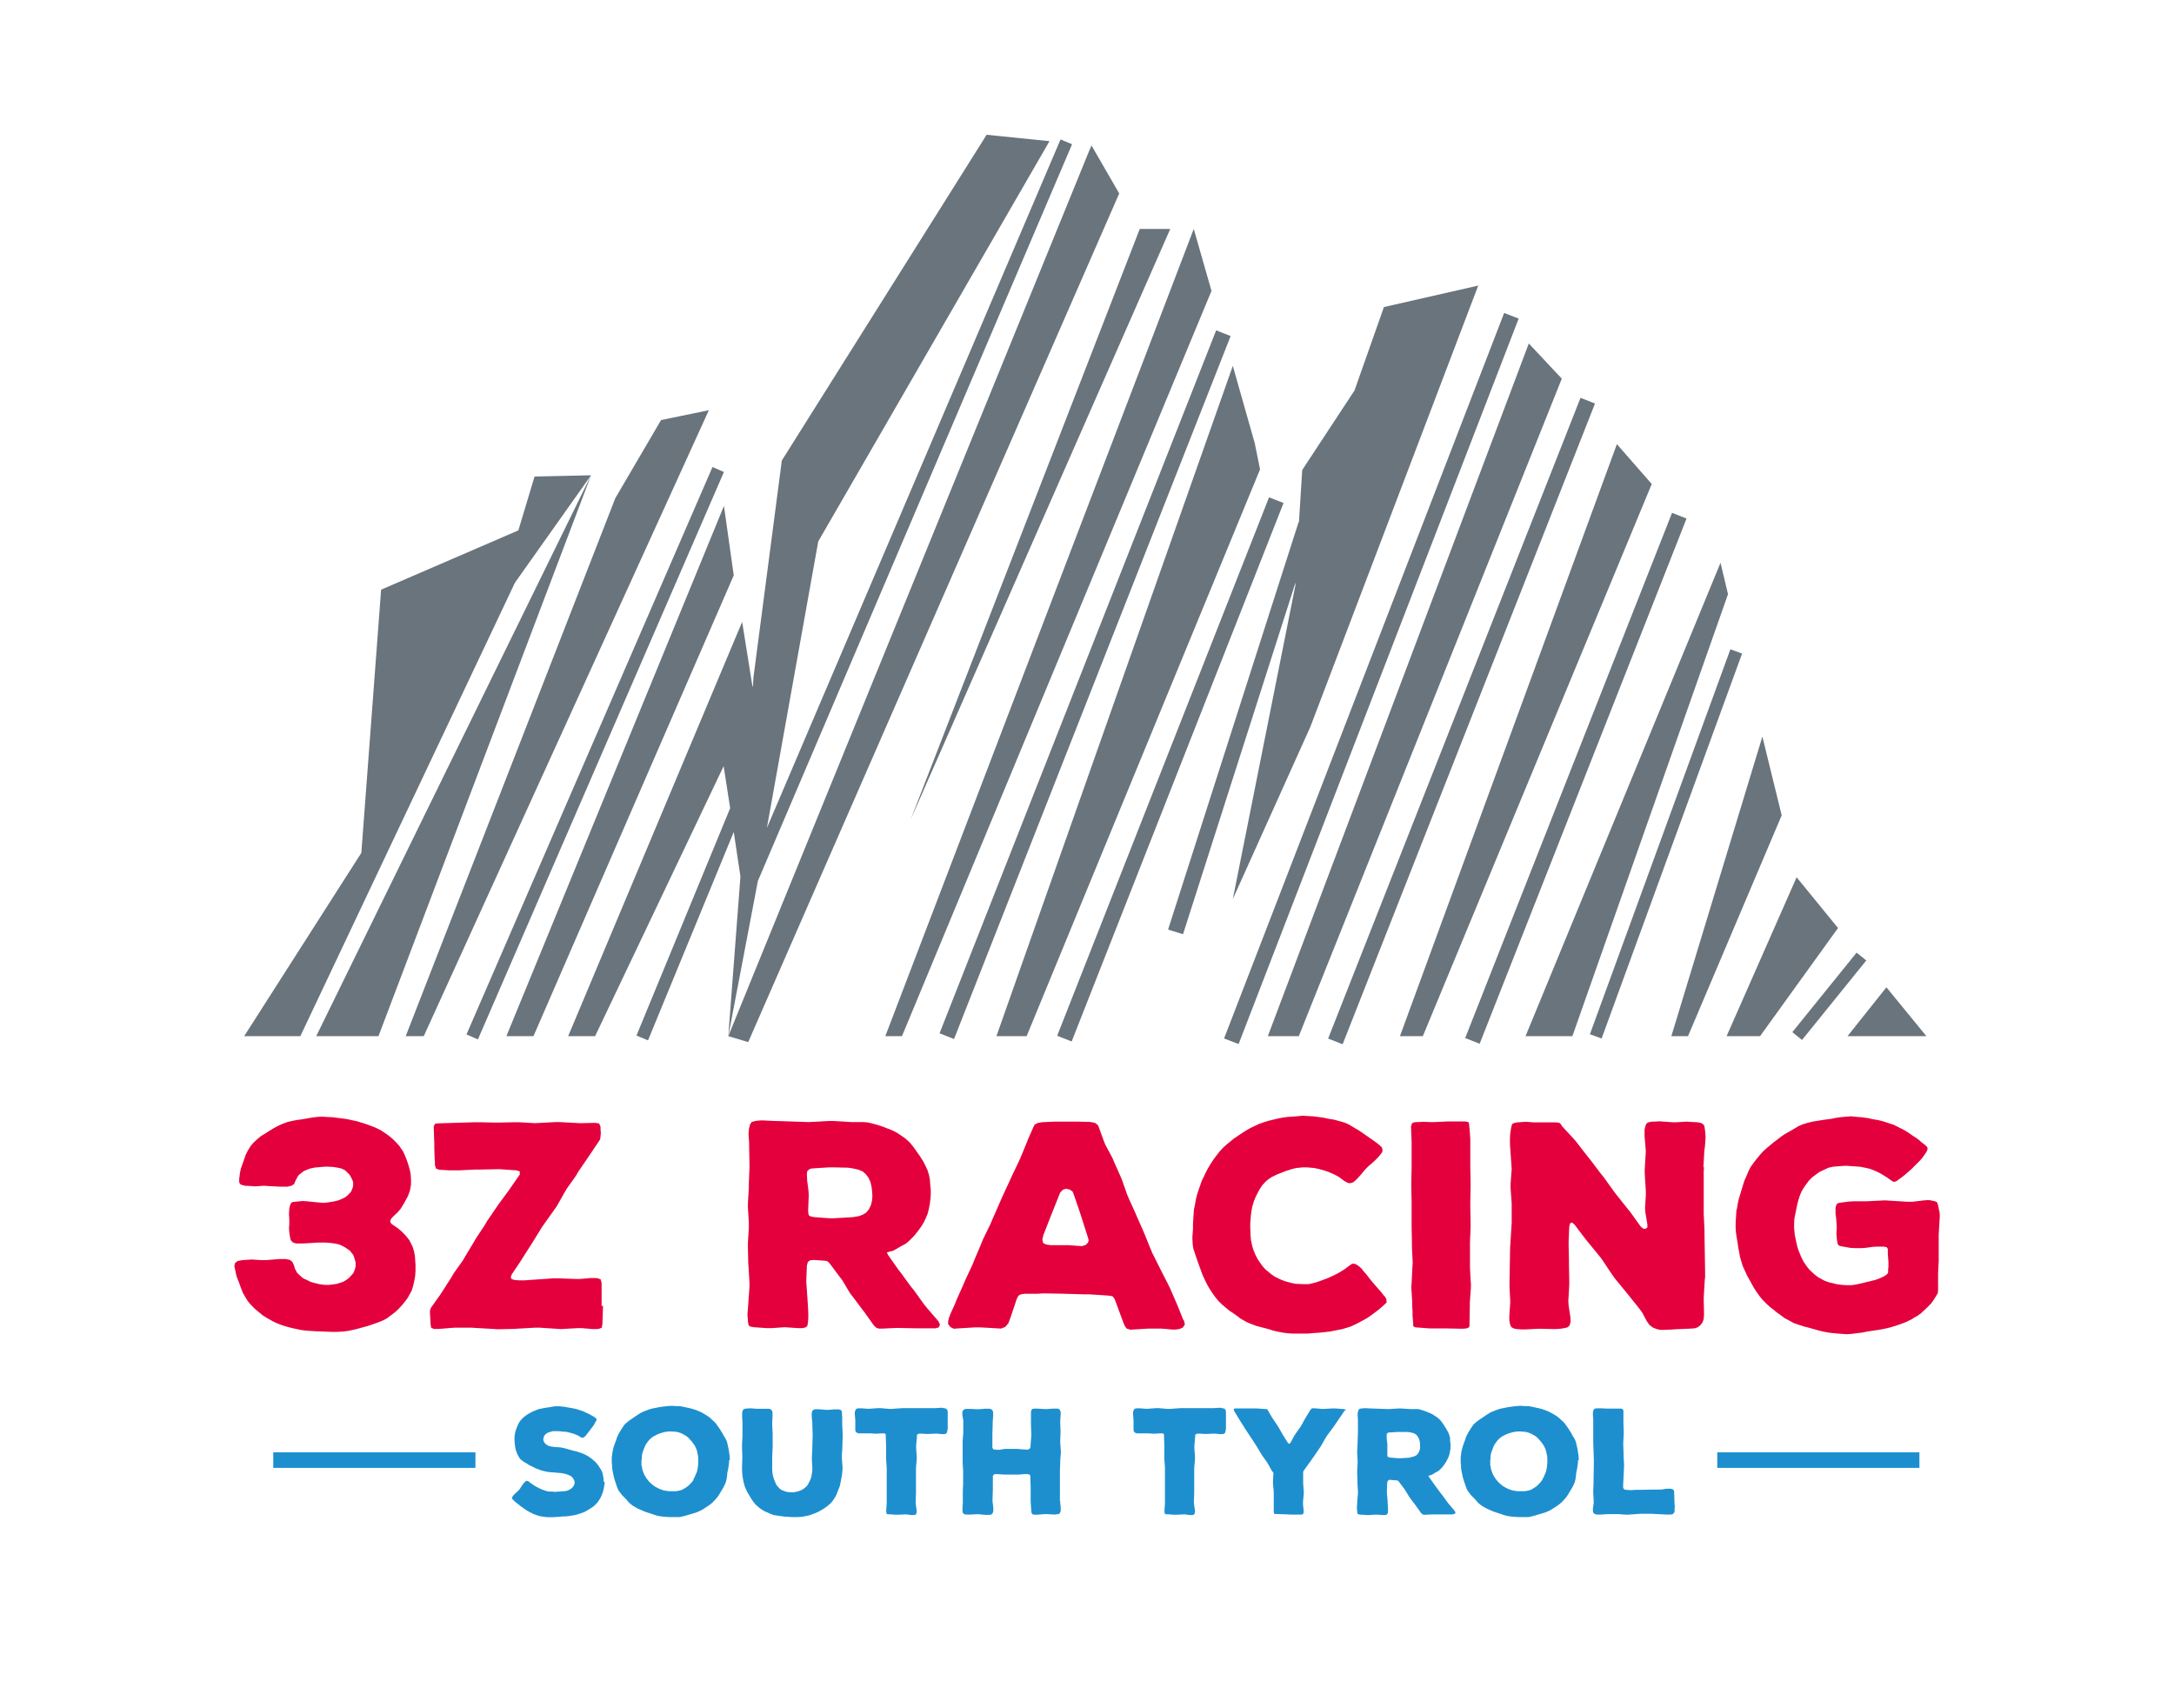 <svg xmlns="http://www.w3.org/2000/svg" id="Ebene_1" viewBox="0 0 139.7 109.77"><defs><style>.cls-1{fill:#69747c;}.cls-2{fill:#fff;}.cls-3{fill:#e4003c;}.cls-4{fill:#1d8fcf;}</style></defs><rect class="cls-2" width="139.7" height="109.77"></rect><rect class="cls-1" x="45.46" y="43.5" width="48.54" height="1" transform="translate(3.25 92.77) rotate(-68.52)"></rect><rect class="cls-1" x="56.62" y="48.94" width="37.18" height="1" transform="translate(1.66 101.32) rotate(-68.52)"></rect><rect class="cls-1" x="63.14" y="43.09" width="49.97" height="1" transform="translate(15.72 110.11) rotate(-68.89)"></rect><rect class="cls-1" x="71.8" y="45.83" width="44.25" height="1" transform="translate(16.39 116.74) rotate(-68.5)"></rect><rect class="cls-1" x="83.13" y="49.51" width="36.27" height="1" transform="translate(17.62 125.9) rotate(-68.5)"></rect><polygon class="cls-1" points="70.14 9.35 69.99 9.69 46.8 66.58 48.08 66.96 71.92 12.43 70.14 9.35"></polygon><polygon class="cls-1" points="37.98 30.54 33.09 37.44 19.3 66.58 15.69 66.58 23.22 54.8 24.49 37.89 33.31 34.08 34.35 30.62 37.98 30.54"></polygon><polygon class="cls-1" points="45.55 26.36 27.23 66.58 26.07 66.58 39.54 32.01 42.48 26.99 45.55 26.36"></polygon><polygon class="cls-1" points="76.71 14.71 56.89 66.58 57.96 66.58 77.85 18.69 76.71 14.71"></polygon><rect class="cls-1" x="18.37" y="48" width="39.74" height=".8" transform="translate(-21.37 64.23) rotate(-66.56)"></rect><rect class="cls-1" x="93.89" y="53.83" width="26.33" height=".8" transform="translate(19.41 136.2) rotate(-69.95)"></rect><polygon class="cls-1" points="37.98 30.54 24.32 66.58 20.32 66.58 37.98 30.54"></polygon><polygon class="cls-1" points="46.52 32.51 32.54 66.58 34.28 66.58 47.15 36.97 46.52 32.51"></polygon><polygon class="cls-1" points="100.36 24.33 83.46 66.58 81.47 66.58 98.24 22.07 100.36 24.33"></polygon><polygon class="cls-1" points="106.14 31.1 91.43 66.58 89.96 66.58 103.9 28.54 106.14 31.1"></polygon><polygon class="cls-1" points="110.56 36.16 98.03 66.58 101.04 66.58 111.04 38.18 110.56 36.16"></polygon><polygon class="cls-1" points="115.45 56.37 110.95 66.58 113.1 66.58 118.11 59.63 115.45 56.37"></polygon><rect class="cls-1" x="114.27" y="63.61" width="6.57" height=".8" transform="translate(-6.13 115.2) rotate(-51.05)"></rect><polygon class="cls-1" points="118.72 66.58 121.22 63.44 123.79 66.58 118.72 66.58"></polygon><polygon class="cls-1" points="113.25 47.33 107.4 66.58 108.47 66.58 114.49 52.39 113.25 47.33"></polygon><polygon class="cls-1" points="88.93 19.73 87.04 25.09 83.68 30.2 83.47 33.55 83.45 33.54 75.06 59.73 76.02 60.03 83.25 37.43 83.24 37.62 79.22 57.77 84.2 46.71 94.99 18.35 88.93 19.73"></polygon><polygon class="cls-1" points="80.97 30.16 65.97 66.58 64.03 66.58 79.22 23.51 80.63 28.48 80.97 30.16"></polygon><polygon class="cls-1" points="73.24 14.71 58.52 52.66 75.2 14.71 73.24 14.71"></polygon><polygon class="cls-1" points="68.89 9.27 68.15 8.96 49.28 53.2 52.58 34.79 67.44 9.07 63.4 8.66 50.24 29.59 48.42 43.5 48.38 44.12 48.35 44.09 47.69 39.96 36.51 66.58 38.24 66.58 46.5 49.23 46.92 51.93 40.9 66.54 41.64 66.85 47.15 53.46 47.58 56.32 46.8 66.58 48.7 56.61 68.89 9.27"></polygon><path class="cls-3" d="M26.7,81.37v.29l-.02.31-.05.29-.09.4-.09.28-.06.11-.22.39-.2.26-.09.11-.2.22-.18.18-.2.17-.44.33-.24.13-.37.15-.26.09-.39.13-.26.07-.4.11-.29.07-.31.06-.31.04-.4.02h-.29l-1.05-.04-.62-.04-.31-.04-.28-.06-.29-.06-.42-.11-.28-.09-.28-.11-.28-.13-.39-.22-.24-.15-.51-.42-.29-.29-.18-.22-.17-.28-.15-.26-.15-.39-.09-.26-.15-.37-.06-.26-.09-.42.04-.2.17-.13.29-.06.62-.04.62.04h.29l.85-.07h.44l.26.06.15.13.11.24.04.17.15.28.11.11.22.2.11.07.28.13.13.07.31.09.31.07.31.04h.29l.46-.06.29-.09.17-.06.26-.17.11-.09.18-.2.09-.11.09-.24.04-.15v-.28l-.04-.15-.09-.28-.07-.11-.18-.22-.33-.22-.11-.06-.24-.11-.29-.06-.31-.04-.31-.02h-.46l-.59.04-.4.02h-.4l-.22-.07-.13-.15-.05-.22-.04-.28-.02-.26.02-.26v-.28l-.02-.4.02-.33.06-.24.07-.13.11-.05.62-.06.29.02.57.06.28.02.13.02.28-.02.4-.06.31-.07.15-.06.29-.13.13-.09.2-.2.09-.11.11-.28.02-.18-.02-.18-.13-.28-.09-.15-.29-.29-.24-.11-.28-.06-.26-.04-.42-.02-.28.02-.46.04-.28.06-.15.05-.26.11-.13.09-.22.18-.07.11-.13.24-.09.22-.17.11-.26.06h-.46l-.77-.04-.28-.02-.55.04-.28-.02-.4-.02-.22-.06-.09-.06-.05-.11v-.2l.05-.4.06-.28.18-.51.13-.37.13-.26.17-.28.2-.24.24-.22.24-.2.28-.17.28-.18.28-.17.28-.15.29-.13.31-.11.31-.07.31-.06.31-.04.62-.11.33-.04.31-.02.29.02.42.02.86.11.42.09.28.06.29.09.28.09.42.15.26.11.26.13.26.17.28.2.24.2.24.24.18.2.07.11.17.24.13.29.11.28.09.26.11.39.05.28.02.31v.31l-.02.13-.05.28-.04.11-.09.24-.26.48-.22.35-.17.2-.31.29-.13.15-.05.15.07.15.42.29.22.18.18.18.18.2.17.22.2.4.09.29.06.31.02.29.02.28s0,.1,0,.1Z"></path><path class="cls-3" d="M38.75,83.88l-.04,1.21-.04.22-.17.07-.15.02h-.26l-.7-.06h-.28l-1.07.06-1.36-.09h-.29l-1.07.06-.29.02-1.07.02-.29-.02-1.07-.06-.29-.02h-1.07l-.31.02-.46.04-.31.02h-.28l-.17-.07-.04-.22-.04-.73v-.18l.07-.17.59-.83.17-.26.55-.86.15-.26.59-.83.15-.26.53-.88.15-.26.57-.86.15-.26.73-1.07.62-.84.75-1.08v-.2l-.22-.07-1.03-.07h-.29l-1.03.02h-.29l-1.03.05h-.68l-.61-.04-.2-.07-.07-.22v-.15l-.02-.31-.02-.62v-.29l-.04-1.12.09-.18.24-.02,2.3-.07h.29l1.01.02h.29l.99-.02h.29l1.01.06,1.3-.07h.29l1.3.07.99-.02.24.04.09.2v.13l.02.31-.02.17-.02.2-.11.17-.57.85-.73,1.07-.15.26-.59.83-.15.26-.5.88-.17.24-.59.83-.17.24-.68,1.1-.55.86-.15.24-.57.85-.07.18.06.13.2.06.31.02h.31l1.87-.13h.29l1.12.04h.29l.72-.06h.28l.15.02.18.07.06.22v1.51l.09-.06h0Z"></path><path class="cls-3" d="M60.36,85.28l-.24.07h-1.29l-1.01-.02h-.29l-.83.04h-.24l-.17-.07-.15-.15-.59-.83-.17-.22-.59-.79-.17-.22-.51-.85-.17-.22-.59-.79-.13-.15-.11-.06-.22-.02-.59-.04-.24.02-.15.11-.06.24-.04,1.01.02.29.07,1.03.02.29.02.44v.29l-.02.29-.04.22-.09.09-.2.06h-.29l-.88-.06-.85.06h-.29l-.84-.06-.22-.04-.11-.07-.04-.18-.02-.26-.02-.28.04-.48.02-.29.07-.99v-.29l-.06-.99-.02-.29-.02-.97v-.29l.06-.99v-.29l-.06-.99v-.29l.06-.99v-.29l.04-.97v-.29l-.02-.99v-.29l-.04-.61.02-.28.02-.11.06-.24.11-.15.22-.06.15-.02.28-.02.83.04,2.19.07,1.25-.07h.29l1.21.07h.7l.31.02.28.06.39.11.28.09.28.11.29.11.28.13.24.15.35.24.2.17.18.18.18.22.26.37.17.24.22.35.13.26.13.28.09.29.06.29.02.29.04.4v.29l-.02.29-.04.31-.06.31-.07.29-.11.28-.13.28-.17.28-.17.24-.17.22-.17.2-.29.29-.2.17-.37.2-.22.13-.24.13-.24.06-.15.05.07.15.66.94.17.22.66.9.18.22.66.92.18.22.57.66.17.2.09.2-.07.17h.03ZM54.8,78.21l.4-.07.24-.09.22-.13.18-.22.13-.28.07-.29.02-.29-.02-.31-.04-.31-.07-.28-.13-.28-.17-.22-.2-.17-.26-.11-.4-.09-.29-.04-.92-.02h-.29l-.94.06-.22.02-.13.06-.11.11-.02.2.02.42.04.29.04.31.02.31-.04,1.01.02.2.04.11.13.06.22.04.96.07h.29s1.21-.07,1.21-.07Z"></path><path class="cls-3" d="M76.08,84.84l.06.26-.13.2-.2.09-.24.04h-.26l-.42-.04-.28-.02h-.83l-1.14.07-.24-.07-.11-.15-.09-.2-.57-1.54-.13-.18-.17-.04-.22-.02-1.1-.07h-.29l-1.38-.04-1.1-.02h-.28l-.28.02h-.85l-.24.04-.15.09-.11.22-.42,1.25-.11.29-.2.24-.28.11-.29-.02-1.07-.06h-.29l-1.14.07-.24.02-.22-.11-.15-.2.02-.24.04-.15.11-.29.26-.57.11-.28.46-1.03.11-.26.48-1.03.11-.28.42-.99.11-.28.5-1.03.11-.26.66-1.51.51-1.1.13-.29.4-.83.13-.29.35-.85.11-.28.33-.75.09-.2.18-.11.28-.06.84-.04h1.43l.85.02.31.06.2.15.09.24.26.72.11.28.46.86.11.26.4.9.11.26.33.94.11.26.4.88.11.26.4.9.11.26.37.92.11.26.57,1.14.44.86.13.26.5,1.16.37.92h.03,0ZM69.95,79.66l-.07-.24-.4-1.25-.09-.28-.37-1.08-.09-.24-.18-.13-.24-.06-.2.06-.18.18-.5,1.25-.11.28-.48,1.23-.06.28.06.22.2.09.26.04h1.16l.86.06.24-.07.15-.15.06-.18h-.02Z"></path><path class="cls-3" d="M89.11,83.68l-.15.15-.33.29-.22.17-.35.26-.22.15-.37.2-.24.13-.42.2-.28.09-.31.09-.31.06-.46.09-.64.07-.33.02-.46.04h-.96l-.31-.02-.31-.04-.31-.06-.31-.07-.28-.09-.83-.22-.4-.15-.24-.11-.35-.2-.22-.17-.24-.17-.26-.17-.48-.4-.22-.22-.2-.24-.2-.28-.17-.26-.15-.26-.13-.26-.18-.39-.28-.77-.13-.37-.18-.55-.04-.28-.02-.42.02-.28.02-.29v-.31l.04-.62.02-.29.06-.28.07-.4.07-.28.09-.28.09-.26.13-.37.13-.26.13-.28.15-.28.17-.28.17-.26.18-.24.2-.26.22-.24.22-.2.24-.2.22-.18.59-.4.24-.15.26-.15.55-.26.31-.11.29-.09.62-.15.31-.06.31-.04.57-.04.4-.04.28.02.4.02.68.09.26.06.42.07.64.18.26.11.4.24.26.15.48.33.57.4.2.15.11.09.13.13.04.15-.02.15-.11.15-.17.2-.2.2-.2.18-.2.17-.2.2-.31.37-.2.22-.09.09-.17.15-.13.05-.13.02-.13-.04-.2-.11-.35-.26-.24-.13-.4-.18-.26-.09-.4-.11-.28-.06-.46-.04h-.29l-.4.04-.29.07-.4.13-.28.11-.24.09-.37.18-.26.18-.13.11-.22.24-.17.26-.13.24-.13.26-.11.28-.09.29-.06.31-.04.28-.04.55v.29l.02.46.02.28.09.42.09.28.13.31.15.28.28.4.2.22.35.29.24.17.37.18.28.11.4.11.29.06.44.02h.42l.26-.06.15-.04.28-.09.46-.17.29-.13.28-.13.24-.13.35-.22.24-.18.18-.13.11-.04.17.04.2.13.2.18.07.11.18.2.29.37.18.22.5.57.17.22.09.09.09.17v.11l.02.08h0Z"></path><path class="cls-3" d="M94.52,82.43v.29l-.07.99v.29l-.02,1.01v.2l-.05.09-.15.06-.26.02-.94-.02h-1.14l-.92-.07-.11-.04-.05-.06v-.18l-.04-.46v-.29l-.02-.28v-.28l-.06-.99.02-.29.05-.99.02-.29-.05-1.01v-.29l-.02-.99v-1.58l-.02-1.01v-.29l.02-.99v-1.58l-.04-1.01.06-.2.11-.07.18-.02h.15l.28-.02.44.02h.29l.84-.04h1.14l.2.04.04.11.02.2.04.48.02.29v1.8l.02.99v.29l-.02,1.01v.29l.02.99v.29l-.04.99v1.6l.05.99h.01Z"></path><path class="cls-3" d="M109.5,74.97l-.02.29v2.72l.05,1.07v.29l.04,2.42v.31l-.02.15-.02.31-.05.88.02,1.07-.02.26-.07.22-.15.2-.18.13-.17.06-.26.02-.94.04-.29.02-.46.02h-.29l-.24-.06-.22-.09-.22-.17-.17-.24-.28-.53-.17-.24-.72-.9-.18-.22-.72-.88-.17-.24-.64-.96-.17-.22-.72-.88-.18-.22-.68-.9-.17-.15-.13.06-.05.22-.04.92v.29l.02.92v.29l.02,1.03v.29l-.06,1.03.02.29.11.73.02.29-.06.24-.13.13-.13.04-.22.04-.15.02-.31.02-.85-.02h-.29l-.75.04h-.29l-.28-.02-.2-.04-.15-.09-.07-.13-.04-.18-.02-.13v-.28l.04-.61.02-.29-.05-.97v-.29l.04-2.24.02-.29.06-.97.02-.29v-1.27l-.07-.97v-.29l.07-.97-.02-.29-.07-.99-.02-.29v-.42l.02-.28.04-.28.04-.2.05-.13.11-.06.2-.04.55-.04.55.04h1.38l.22.02.09.07.11.17.77.83.18.22.68.88.18.22.68.9.18.22.66.92.17.22.7.88.18.22.66.92.15.13.15.02.13-.09v-.2l-.13-.77-.02-.29.05-.79v-.29l-.07-1.12v-.29l.07-1.12-.02-.29-.06-.68v-.46l.06-.24.07-.15.13-.07.22-.04h.17l.31-.02.83.06h.29l.62-.04.28.02.42.02.2.04.13.06.11.13.04.26.02.17.02.31-.04.57-.04.29-.06,1.08.04-.05h0Z"></path><path class="cls-3" d="M124.63,77.82l.02.31-.07,1.19v1.73l-.04.77v1.08l-.02.2-.11.18-.15.24-.17.24-.31.31-.22.2-.11.11-.24.17-.13.07-.24.15-.37.18-.28.11-.26.09-.42.13-.28.07-.29.06-.28.05-.42.06-.26.04-.28.06-.74.09-.28.02-.57-.04-.42-.04-.29-.04-.29-.06-.28-.07-.64-.18-.28-.07-.28-.09-.37-.13-.24-.13-.37-.2-.22-.17-.24-.17-.22-.18-.22-.17-.2-.18-.29-.29-.18-.22-.2-.28-.17-.26-.46-.83-.13-.29-.13-.28-.09-.29-.09-.31-.05-.29-.06-.31-.04-.29-.07-.4-.04-.29-.02-.28v-.28l.05-.83.04-.15.05-.31.07-.31.09-.29.09-.31.09-.29.09-.28.13-.29.13-.31.13-.26.24-.33.17-.22.2-.24.2-.22.22-.2.48-.4.24-.18.22-.17.22-.15.61-.35.28-.17.31-.13.31-.09.29-.07.68-.11.53-.07.28-.06.28-.04.42-.04.29-.02.4.04.28.02.42.06.26.06.4.07.28.07.4.13.28.09.66.33.28.17.24.17.09.06.2.13.2.15.09.09.2.15.11.09.11.13v.13l-.06.13-.11.17-.17.24-.18.2-.51.51-.33.29-.22.18-.2.15-.15.11-.11.07-.15.02-.2-.13-.24-.17-.24-.15-.26-.15-.29-.13-.29-.11-.31-.07-.31-.06-.86-.06h-.13l-.29.02-.48.04-.29.07-.55.26-.24.17-.24.18-.2.2-.18.24-.17.24-.15.26-.11.28-.09.29-.07.28-.11.55-.06.29-.02.31v.31l.04.44.06.29.09.42.09.29.18.44.13.26.22.33.18.22.33.31.24.18.37.2.28.11.55.13.31.04.31.02h.29l.29-.04.28-.06.99-.24.29-.11.28-.13.18-.13.06-.11v-.2l.02-.17v-.28l-.04-.55v-.31l-.07-.11-.2-.04h-.44l-.29.02-.42.06-.29.02h-.42l-.29-.02-.62-.11-.11-.04-.07-.09-.04-.22-.02-.15-.02-.29.02-.46-.04-.55-.04-.28v-.39l.06-.2.09-.09.22-.04.46-.06.31-.02h.84l1.19-.06,1.47.09h.29l.75-.09.29-.02.15.02.28.06.13.07.04.11.06.26.02.15.03.04h0Z"></path><rect class="cls-4" x="17.56" y="93.32" width="12.99" height="1"></rect><rect class="cls-4" x="110.35" y="93.32" width="12.99" height="1"></rect><path class="cls-4" d="M38.85,95.2v.16l-.03.16-.03.15-.05.21-.05.13-.08.19-.07.12-.11.17-.09.11-.11.11-.11.1-.19.12-.12.08-.14.08-.13.07-.22.08-.28.09-.15.03-.24.04-.14.02-.21.02h-.13l-.22.02-.45.03h-.34l-.22-.03-.14-.02-.16-.03-.14-.05-.21-.07-.13-.07-.14-.07-.13-.07-.12-.08-.3-.21-.11-.09-.17-.13-.11-.09-.1-.1-.08-.08v-.07l.04-.08.04-.05.09-.1.26-.24.08-.1.16-.25.08-.1.09-.1.1-.06.1.02.1.08.3.21.14.08.13.07.22.1.14.05.15.05.15.03h.22l.15.02.59-.04.15-.02.08-.02.14-.06.12-.08.09-.09.05-.07.06-.14v-.16l-.03-.08-.08-.13-.05-.06-.12-.09-.08-.03-.14-.06-.16-.04-.16-.03-.89-.08-.28-.06-.15-.04-.21-.08-.14-.05-.14-.07-.32-.16-.12-.08-.14-.08-.12-.08-.16-.13-.08-.12-.08-.14-.06-.14-.07-.2-.03-.14-.03-.21-.02-.3v-.15l.03-.23.03-.14.04-.12.05-.14.09-.21.07-.13.08-.11.09-.1.15-.14.12-.09.12-.08.13-.07.18-.1.28-.11.14-.05.22-.04.15-.03.28-.04.21-.04.15-.02h.29l.28.03.14.02.07.02.15.02.32.06.16.04.15.05.16.05.15.06.14.07.14.06.18.1.13.07.12.08.08.08v.09l-.06.1-.1.19-.08.11-.36.47-.1.13-.11.09-.08.03h-.07l-.09-.06-.14-.08-.14-.06-.07-.03-.14-.05-.08-.02-.16-.04-.22-.05h-.15l-.25-.03h-.4l-.16.04-.15.05-.06.03-.11.08-.05.06-.07.13-.02.15.03.12.08.12.1.09.11.06.07.03.14.03.24.03.32.02.16.03.32.08.3.09.22.05.14.04.26.09.19.08.13.07.13.08.12.08.27.23.1.11.09.11.11.17.08.12.07.14.04.14.04.21.02.14v.16l.06-.02h0Z"></path><path class="cls-4" d="M46.85,93.83v.15l-.03.22-.02.14-.06.28-.02.22-.02.14-.03.15-.04.14-.09.2-.07.13-.25.42-.08.12-.09.12-.09.1-.15.16-.1.09-.12.09-.11.08-.17.11-.12.08-.14.08-.13.06-.19.08-.14.04-.3.09-.16.05-.15.04-.16.04-.16.03h-.67l-.32-.02-.31-.04-.13-.03-.14-.04-.51-.17-.15-.05-.16-.07-.3-.13-.14-.08-.14-.08-.12-.09-.12-.1-.11-.12-.1-.12-.25-.25-.09-.11-.09-.12-.08-.12-.08-.19-.14-.42-.06-.2-.03-.14-.03-.15-.03-.14-.03-.21v-.14l-.02-.16v-.32l.02-.17.02-.16.03-.16.04-.16.05-.16.05-.14.06-.15.07-.22.07-.15.04-.08.08-.14.13-.21.09-.13.05-.08.11-.11.16-.13.12-.09.12-.08.28-.19.12-.08.13-.08.13-.07.2-.08.13-.05.14-.05.14-.04.36-.07.14-.03.47-.06.3-.02.28.02h.23l.16.03.16.03.16.04.16.03.15.04.14.04.14.05.2.08.13.06.31.18.12.08.12.09.16.15.1.09.1.1.08.11.13.18.08.12.07.12.08.12.1.19.08.12.07.14.05.13.05.22.06.28.02.16.03.16.02.32-.05.02h0ZM44.55,95.06l.08-.13.09-.21.06-.14.05-.22.02-.14.02-.23v-.32l-.02-.15-.06-.28-.04-.13-.1-.21-.08-.12-.13-.17-.09-.1-.14-.15-.1-.08-.24-.14-.13-.06-.15-.05-.15-.03-.3-.02h-.14l-.21.02-.14.03-.24.07-.15.06-.22.11-.13.08-.15.13-.1.11-.1.14-.08.12-.03.06-.08.2-.05.14-.03.07-.03.13-.02.13v.13l-.02.14v.29l.04.15v.08l.05.14.02.07.05.13.04.08.08.13.05.08.1.13.06.07.11.11.19.16.13.08.15.08.14.06.2.07.14.03.24.03h.4l.15-.02.21-.05.13-.06.21-.13.11-.08.15-.15.09-.1.12-.15s-.03-.02-.03-.02Z"></path><path class="cls-4" d="M54.12,93.99l.02.3v.14l-.02.22-.02.14-.04.23-.03.15-.04.22-.04.14-.08.2-.05.13-.08.2-.07.13-.12.19-.09.12-.11.12-.12.1-.19.15-.12.08-.19.11-.12.07-.2.09-.14.05-.21.08-.14.04-.22.04-.14.03-.29.02h-.43l-.22-.02h-.14l-.52-.07-.15-.03h-.08l-.15-.06-.08-.03-.15-.07-.21-.09-.14-.08-.14-.09-.25-.21-.1-.1-.12-.16-.08-.11-.15-.25-.08-.13-.08-.14-.07-.15-.06-.14-.04-.13-.04-.14-.04-.21-.03-.16-.02-.16-.02-.32v-.15l.02-.57v-.15l-.02-.57v-.15l.03-.57v-.88l-.02-.3v-.32l.04-.15.07-.08.12-.03.31-.02.36.03h.82l.12.04.08.08.03.12v.27l-.02.37v.15l.03.57v.88l-.03.57v.87l.02.24.03.15.06.21.06.14.09.22.09.11.15.16.12.08.21.08.14.04.25.02h.15l.24-.05.14-.04.18-.08.12-.08.15-.13.09-.11.1-.2.07-.14.05-.15.03-.15.04-.28v-.15l-.03-.57v-.15l.03-.58v-.15l.02-.57v-.15l-.02-.58v-.15l-.04-.4v-.24l.04-.13.08-.08.12-.03h.2l.48.04h.15l.38-.03h.29l.12.04.08.07v.11l.02.28v.51l.03.58v.15l-.02.57v.15l-.04.58.03.42v-.03h0Z"></path><path class="cls-4" d="M60.9,91.25v.57l-.02.08-.02.11-.03.07-.06.05-.11.02h-.15l-.28-.03h-.15l-.43.02h-.15l-.24-.02h-.21l-.09.04-.04.06v.12l-.05.56v.15l.04.56v.15l-.05.56v1.58l-.02.56v.14l.06.42v.15l-.02.11-.05.05-.12.02h-.18l-.24-.04h-.16l-.42.02h-.15l-.42-.03h-.11l-.06-.04-.02-.1v-.16l.03-.4v-2.28l-.04-.56v-.87l-.02-.56v-.13l-.03-.08-.09-.02h-.14l-.3.02h-.17l-.25-.02h-.76l-.1-.03-.06-.04-.04-.06-.02-.09v-.64l-.03-.36v-.15l.04-.12.04-.07.06-.03.09-.02h.22l.35.03h.15l.55-.04h.15l.56.05h.15l.7-.05h2.11l.31-.02h.16l.08.02.11.02.07.04.05.07.02.11v.53h0Z"></path><path class="cls-4" d="M68.13,96.44v.15l.03.24v.27l-.05.12-.07.07h-.1l-.15.03-.51-.03h-.15l-.5.04h-.15l-.13-.03-.06-.08-.02-.13-.04-.61v-.91l-.02-.6v-.13l-.04-.08-.1-.04h-.23l-.38.03h-.9l-.51-.03h-.12l-.08.04-.05.08v.88l-.02.61v.15l.05.4v.22l-.04.13-.08.08-.12.03h-.28l-.4-.04h-.15l-.44.02h-.23l-.1-.02-.08-.04-.04-.05-.02-.1v-.23l.02-.28v-.79l.02-.5v-.8l-.03-.5v-1.45l.04-.5v-.8l-.06-.32v-.2l.04-.11.08-.07.12-.03h.28l.4.02h.15l.38-.03h.29l.12.03.08.08.04.12v.21l-.03.42v.15l-.02.61v.88l.04.08.05.04h.09l.13.02h.13l.36-.06h.74l.56.04h.21l.1-.07.04-.08v-.1l.05-.61v-.15l-.02-.61v-.76l.02-.15.08-.08.11-.02h.15l.51.03h.15l.42-.03h.23l.12.02.08.08.04.13v.14l-.03.38v.15l.02.5v.15l-.02.5v.15l.04.5v.15l-.04.5v.15l-.02.5v1.95s.02-.02.02-.02Z"></path><path class="cls-4" d="M78.78,91.25v.57l-.02.08-.02.11-.03.07-.06.05-.11.02h-.15l-.28-.03h-.15l-.43.02h-.15l-.24-.02h-.21l-.09.04-.04.06v.12l-.05.56v.15l.04.56v.15l-.05.56v1.58l-.02.56v.14l.06.42v.15l-.02.11-.05.05-.12.02h-.18l-.24-.04h-.16l-.42.02h-.15l-.42-.03h-.11l-.06-.04-.02-.1v-.16l.03-.4v-2.28l-.04-.56v-.87l-.02-.56v-.13l-.03-.08-.09-.02h-.14l-.3.02h-.17l-.25-.02h-.76l-.1-.03-.06-.04-.04-.06-.02-.09v-.64l-.03-.36v-.15l.04-.12.04-.07.06-.03.09-.02h.22l.35.03h.15l.55-.04h.15l.56.05h.15l.7-.05h2.11l.31-.02h.16l.08.02.11.02.07.04.05.07.02.11v.53h0Z"></path><path class="cls-4" d="M86.43,90.61l-.06.08-.68,1-.09.12-.32.43-.08.12-.26.46-.08.13-.29.43-.09.13-.3.43-.09.12-.31.43-.04.08v.76l.04.51v.15l-.05.51v.15l.04.4v.13l-.02.08-.04.04-.08.02h-.62l-1.1-.04-.04-.03-.02-.09v-1.31l-.05-.51v-.15l.03-.51-.02-.08-.07-.07-.25-.45-.08-.13-.3-.42-.08-.13-.27-.45-.08-.13-.66-1-.08-.13-.28-.44-.08-.13-.27-.45-.03-.08v-.05l.07-.04h1.41l.55.04h.1l.04.04.27.47.08.12.28.42.08.12.24.43.08.13.25.4.07.08.06.02.07-.07.24-.45.08-.12.29-.41.08-.12.24-.44.08-.13.26-.43.08-.09.08-.02h.1l.47.04h.15l.55-.03h.15l.54.04.11.02.05.02v.04h-.05Z"></path><path class="cls-4" d="M93.46,97.27l-.12.04h-1.33l-.42.02h-.12l-.08-.04-.08-.08-.3-.42-.08-.11-.3-.4-.08-.11-.26-.43-.08-.11-.3-.4-.07-.08-.06-.03h-.11l-.3-.03h-.12l-.08.07-.03.12-.02.52v.15l.05.53v.15l.02.23v.3l-.03.11-.05.05-.1.03h-.15l-.45-.03-.43.03h-.15l-.43-.03-.11-.02-.06-.04-.02-.09v-.13l-.02-.14.02-.25v-.15l.05-.51v-.15l-.03-.51v-.15l-.02-.5v-.15l.03-.51v-.15l-.03-.51v-.15l.03-.51v-.15l.02-.5v-.81l-.02-.31v-.14l.02-.06.03-.12.06-.08.11-.03h.08l.14-.02.42.02,1.12.04.64-.04h.15l.62.04h.52l.14.04.2.06.14.05.14.06.15.06.14.07.12.08.18.12.1.08.09.09.09.11.13.19.08.12.11.18.07.13.07.14.05.15.03.15v.15l.03.21v.3l-.03.16-.03.16-.04.15-.06.14-.07.14-.08.14-.08.12-.08.11-.08.1-.15.15-.1.08-.19.1-.11.07-.12.07-.12.03-.08.03.04.08.34.48.08.11.34.46.09.11.34.47.09.11.29.34.08.1.05.1-.04.08h-.03,0ZM90.61,93.64l.21-.04.12-.05.11-.07.09-.11.07-.14.04-.15v-.31l-.02-.16-.04-.14-.07-.14-.08-.11-.1-.08-.13-.06-.21-.05-.15-.02h-.62l-.48.03h-.11l-.07.04-.06.06v.32l.02.15.02.16v.78l.03.06.07.03.11.02.49.04h.15l.62-.04v-.02h0Z"></path><path class="cls-4" d="M101.4,93.83v.15l-.03.22-.02.14-.06.28-.02.22-.02.14-.03.15-.04.14-.09.2-.07.13-.25.42-.08.12-.09.12-.09.1-.15.16-.1.09-.12.09-.11.08-.17.11-.12.08-.14.08-.13.06-.19.08-.14.04-.3.09-.16.05-.15.04-.16.04-.16.03h-.67l-.32-.02-.31-.04-.13-.03-.14-.04-.51-.17-.15-.05-.16-.07-.3-.13-.14-.08-.14-.08-.12-.09-.12-.1-.11-.12-.1-.12-.25-.25-.09-.11-.09-.12-.08-.12-.08-.19-.14-.42-.06-.2-.03-.14-.03-.15-.03-.14-.03-.21v-.14l-.02-.16v-.32l.02-.17.02-.16.03-.16.04-.16.05-.16.05-.14.06-.15.07-.22.07-.15.04-.08.08-.14.13-.21.09-.13.05-.08.11-.11.16-.13.12-.09.12-.08.28-.19.12-.08.13-.08.13-.07.2-.08.13-.05.14-.05.14-.04.36-.07.14-.03.47-.06.3-.02.28.02h.23l.16.03.16.03.16.04.16.03.15.04.14.04.14.05.2.08.13.06.31.18.12.08.12.09.16.15.1.09.1.1.08.11.13.18.08.12.07.12.08.12.1.19.08.12.07.14.05.13.05.22.06.28.02.16.03.16.02.32-.05.02h0ZM99.11,95.06l.08-.13.09-.21.06-.14.05-.22.02-.14.02-.23v-.32l-.02-.15-.06-.28-.04-.13-.1-.21-.08-.12-.13-.17-.09-.1-.14-.15-.1-.08-.25-.14-.13-.06-.15-.05-.15-.03-.3-.02h-.14l-.21.02-.14.03-.25.07-.15.06-.22.11-.13.08-.15.13-.1.11-.1.14-.08.12-.03.06-.08.2-.05.14-.03.07-.03.13-.02.13v.13l-.02.14v.29l.04.15v.08l.05.14.02.07.05.13.04.08.08.13.05.08.1.13.06.07.11.11.19.16.13.08.15.08.14.06.2.07.14.03.24.03h.4l.15-.02.21-.05.13-.06.21-.13.11-.08.15-.15.09-.1.12-.15v-.02h-.01Z"></path><path class="cls-4" d="M107.61,96.86v.23l-.03.11-.06.07-.07.03-.09.02h-.21l-1.04-.05h-.71l-.85.06-.55-.04h-.7l-.43.03h-.27l-.1-.03-.07-.04-.05-.06-.02-.11v-.15l.05-.36v-.14l-.03-.5v-.15l.02-.5v-.15l.02-1.15v-.15l-.04-1.15v-1.45l-.02-.28v-.23l.04-.12.04-.06.07-.03.1-.02h.22l.46.02h.91l.07.04.05.07v.82l.02.55v.15l-.03.55v.15l.02.55v.15l.03.55v.15l-.06,1.24v.09l.02.05.02.05.05.04.11.02.32.02.28-.02h.15l1.36-.02h.15l.32-.05h.29l.11.03.07.06.03.07v.1l.02.53v.15l.03.29-.02-.03h0Z"></path></svg>